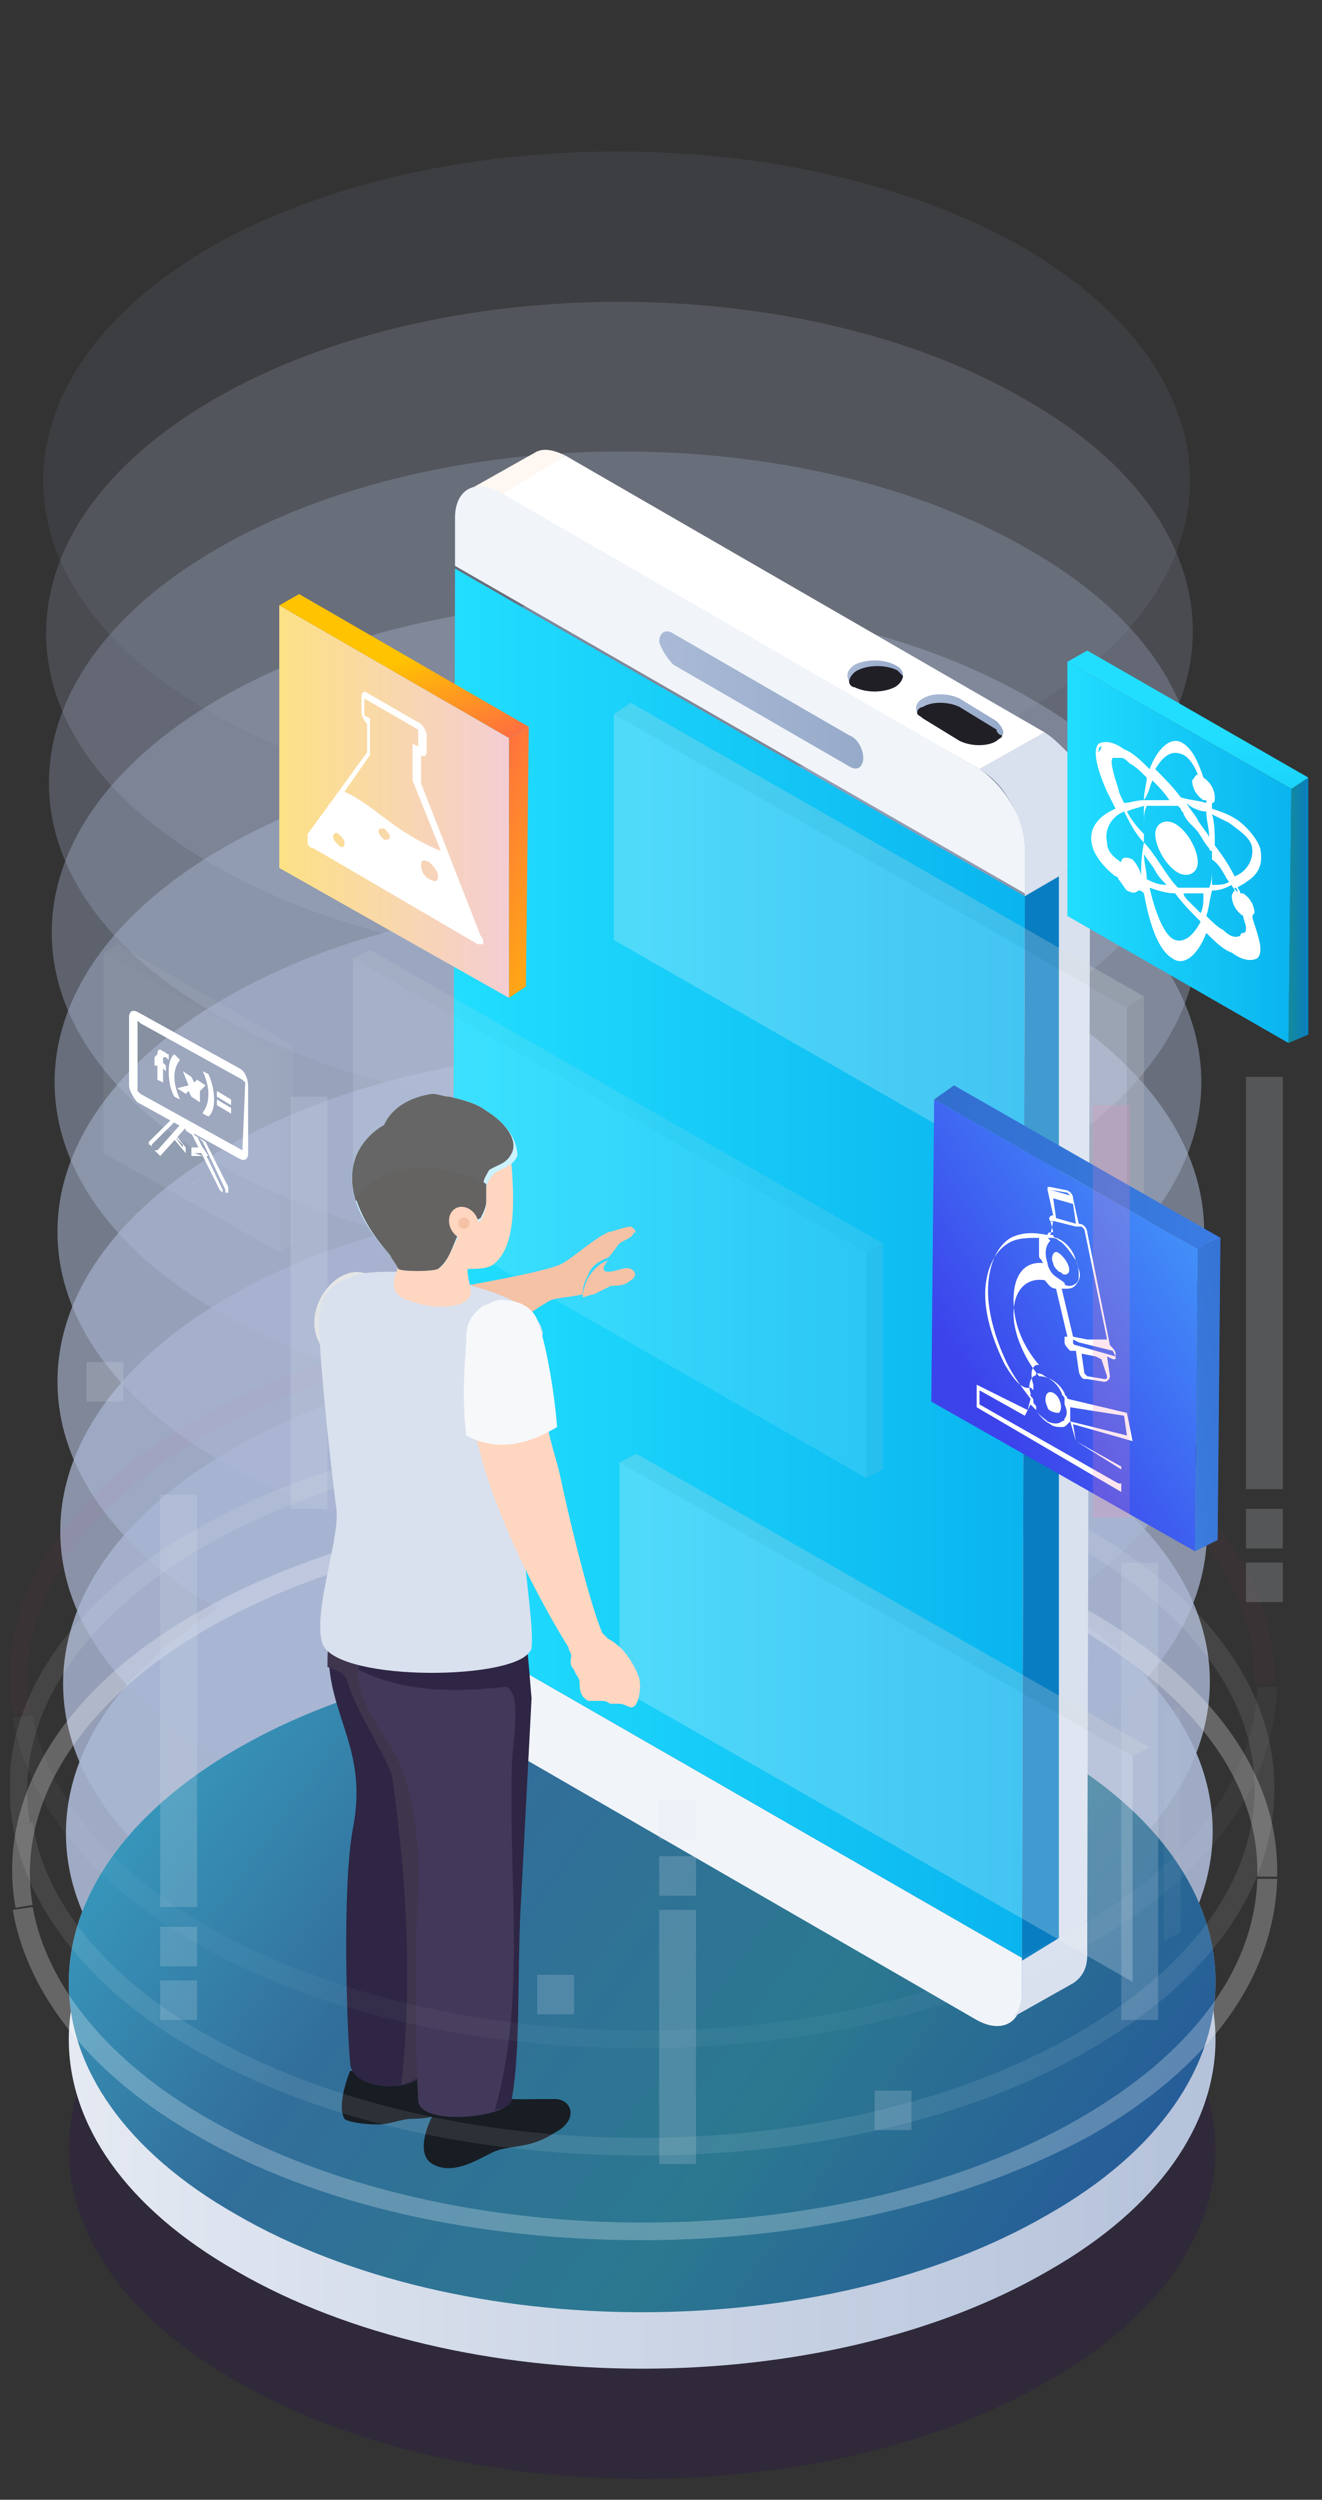<svg width="64" height="121" viewBox="0 0 64 121" fill="none" xmlns="http://www.w3.org/2000/svg">
<rect x="0" y="0" width="64" height="121" fill="#333333" stroke="none"/>
<g clip-path="url(#clip0)">
<g opacity="0.8">
<path opacity="0.091" d="M49.478 11.945C38.636 5.795 21.069 5.795 10.227 11.945C-0.616 18.232 -0.616 28.346 10.227 34.496C21.069 40.783 38.636 40.783 49.478 34.496C60.32 28.346 60.32 18.232 49.478 11.945Z" fill="#C7D7FB"/>
<path opacity="0.182" d="M49.615 19.325C38.773 13.038 21.206 13.038 10.364 19.325C-0.478 25.612 -0.478 35.726 10.364 41.877C21.206 48.163 38.773 48.163 49.615 41.877C60.457 35.59 60.457 25.476 49.615 19.325Z" fill="#C7D7FB"/>
<path opacity="0.273" d="M49.752 26.569C38.91 20.282 21.343 20.282 10.501 26.569C-0.341 32.856 -0.341 42.97 10.501 49.12C21.343 55.407 38.91 55.407 49.752 49.12C60.595 42.833 60.595 32.719 49.752 26.569Z" fill="#C7D7FB"/>
<path opacity="0.364" d="M49.89 33.813C39.047 27.526 21.48 27.526 10.638 33.813C-0.204 40.1 -0.204 50.214 10.638 56.364C21.48 62.651 39.047 62.651 49.89 56.364C60.732 50.214 60.732 39.963 49.89 33.813Z" fill="#C7D7FB"/>
<path opacity="0.455" d="M50.027 41.056C39.185 34.769 21.618 34.769 10.775 41.056C-0.067 47.343 -0.067 57.457 10.775 63.608C21.618 69.895 39.185 69.895 50.027 63.608C60.869 57.457 60.869 47.343 50.027 41.056Z" fill="#C7D7FB"/>
<path opacity="0.545" d="M50.164 48.3C39.322 42.013 21.755 42.013 10.913 48.3C0.071 54.587 0.071 64.701 10.913 70.852C21.755 77.138 39.322 77.138 50.164 70.852C61.006 64.701 61.006 54.587 50.164 48.3Z" fill="#C7D7FB"/>
<path opacity="0.636" d="M50.164 55.544C39.322 49.257 21.755 49.257 10.913 55.544C0.071 61.831 0.071 71.945 10.913 78.095C21.755 84.382 39.322 84.382 50.164 78.095C61.144 71.945 61.144 61.831 50.164 55.544Z" fill="#C7D7FB"/>
<path opacity="0.727" d="M50.301 62.788C39.459 56.501 21.892 56.501 11.05 62.788C0.208 69.075 0.208 79.189 11.05 85.339C21.892 91.626 39.459 91.626 50.301 85.339C61.144 79.189 61.144 69.075 50.301 62.788Z" fill="#C7D7FB"/>
<path opacity="0.818" d="M50.439 70.168C39.596 63.881 22.029 63.881 11.187 70.168C0.345 76.455 0.345 86.569 11.187 92.719C22.029 99.006 39.596 99.006 50.439 92.719C61.281 86.432 61.281 76.319 50.439 70.168Z" fill="#C7D7FB"/>
<path opacity="0.909" d="M50.576 77.412C39.734 71.125 22.167 71.125 11.325 77.412C0.482 83.699 0.482 93.813 11.325 99.963C22.167 106.25 39.734 106.25 50.576 99.963C61.418 93.676 61.418 83.562 50.576 77.412Z" fill="#C7D7FB"/>
<path opacity="0.8" d="M50.713 84.656C39.871 78.369 22.304 78.369 11.462 84.656C0.62 90.943 0.62 101.056 11.462 107.207C22.304 113.494 39.871 113.494 50.713 107.207C61.555 101.056 61.555 90.806 50.713 84.656Z" fill="#C7D7FB"/>
</g>
<g opacity="0.19">
<path opacity="0.19" d="M0.62 83.016C-0.341 77.685 2.953 72.355 9.54 68.665C21.48 61.831 40.694 61.831 52.635 68.665C58.536 72.082 61.83 76.592 61.693 81.512H60.732C60.869 77.002 57.712 72.765 52.086 69.485C40.42 62.788 21.618 62.788 9.952 69.485C3.776 73.038 0.62 77.959 1.443 82.879L0.62 83.016Z" fill="#F9408F"/>
</g>
<g opacity="0.5">
<path opacity="0.5" d="M0.753 92.344C-0.208 87.013 3.086 81.683 9.674 77.993C21.614 71.159 40.828 71.159 52.768 77.993C58.669 81.41 61.963 85.92 61.826 90.84H60.865C61.002 86.33 57.846 82.093 52.219 78.813C40.553 72.116 21.751 72.116 10.085 78.813C3.909 82.366 0.753 87.287 1.576 92.207L0.753 92.344Z" fill="white"/>
</g>
<g opacity="0.3">
<path opacity="0.3" d="M0.62 88.346C-0.341 83.015 2.953 77.685 9.54 73.995C21.48 67.161 40.694 67.161 52.635 73.995C58.536 77.412 61.83 81.922 61.693 86.842H60.732C60.869 82.332 57.712 78.095 52.086 74.815C40.42 68.118 21.618 68.118 9.952 74.815C3.776 78.368 0.62 83.289 1.443 88.209L0.62 88.346Z" fill="white"/>
</g>
<path opacity="0.2" d="M50.713 92.719C39.871 86.432 22.304 86.432 11.462 92.719C0.62 99.006 0.62 109.12 11.462 115.271C22.304 121.558 39.871 121.558 50.713 115.271C61.555 109.12 61.555 99.006 50.713 92.719Z" fill="#1F0159"/>
<path d="M50.713 87.389C39.871 81.102 22.304 81.102 11.462 87.389C0.62 93.676 0.62 103.79 11.462 109.94C22.304 116.227 39.871 116.227 50.713 109.94C61.555 103.79 61.555 93.676 50.713 87.389Z" fill="url(#paint0_linear)"/>
<path d="M50.713 84.656C39.871 78.369 22.304 78.369 11.462 84.656C0.62 90.943 0.62 101.056 11.462 107.207C22.304 113.494 39.871 113.494 50.713 107.207C61.555 101.056 61.555 90.806 50.713 84.656Z" fill="url(#paint1_linear)"/>
<path d="M25.872 21.922L22.716 23.699C23.127 23.425 23.676 23.562 24.225 23.835L27.382 22.059C26.833 21.785 26.284 21.649 25.872 21.922Z" fill="#FFF7F2"/>
<path d="M24.225 23.972L27.382 22.195C27.107 22.059 26.97 21.922 26.696 21.922L23.539 23.699C23.814 23.699 24.088 23.836 24.225 23.972Z" fill="#FFF7F2"/>
<path d="M23.539 23.699L26.696 21.922C26.421 21.922 26.147 21.922 25.872 22.059L22.716 23.836C22.99 23.699 23.265 23.562 23.539 23.699Z" fill="#FFF7F2"/>
<path d="M22.716 23.699L25.872 21.922L22.716 23.699C22.716 23.836 22.716 23.699 22.716 23.699Z" fill="#FFF7F2"/>
<path d="M47.419 37.23L50.576 35.453L27.382 22.059L24.225 23.972L47.419 37.23Z" fill="white"/>
<path d="M49.615 41.056L52.772 39.28C52.772 37.913 51.811 36.273 50.576 35.453L47.419 37.23C48.654 37.913 49.615 39.69 49.615 41.056Z" fill="url(#paint2_linear)"/>
<path d="M50.576 35.453C50.988 35.726 51.262 36 51.674 36.41C51.948 36.82 52.223 37.23 52.36 37.64C52.635 38.186 52.772 38.733 52.772 39.28L49.615 41.056C49.615 40.51 49.478 39.963 49.203 39.416C49.066 39.006 48.792 38.596 48.517 38.186C48.243 37.776 47.831 37.503 47.419 37.23L50.576 35.453Z" fill="#D9E1EE"/>
<path d="M21.892 80.692C21.892 82.059 22.853 83.699 24.088 84.382L47.282 97.776C48.517 98.46 49.478 97.913 49.478 96.546V94.769L21.892 78.915V80.692Z" fill="#F1F5FA"/>
<path d="M22.029 27.526L21.892 78.915L49.478 94.769L49.615 43.38L22.029 27.526Z" fill="url(#paint3_linear)"/>
<path d="M49.615 41.056C49.615 39.69 48.654 38.05 47.419 37.23L24.225 23.835C22.99 23.152 22.029 23.699 22.029 25.066V27.389L49.615 43.243V41.056Z" fill="#F1F5FA"/>
<path d="M43.714 32.719C43.714 32.856 43.577 33.129 43.302 33.266C42.753 33.539 41.93 33.539 41.381 33.266C41.243 33.266 41.106 33.129 41.106 32.993C40.969 32.719 40.969 32.446 41.381 32.173C41.93 31.899 42.753 31.899 43.302 32.173C43.577 32.309 43.714 32.446 43.714 32.719Z" fill="url(#paint4_linear)"/>
<path d="M43.714 32.719C43.714 32.856 43.577 33.129 43.302 33.266C42.753 33.539 41.93 33.539 41.381 33.266C41.243 33.266 41.106 33.129 41.106 32.993C41.106 32.856 41.243 32.583 41.518 32.446C42.067 32.173 42.89 32.173 43.439 32.446C43.577 32.583 43.577 32.583 43.714 32.719Z" fill="#211F26"/>
<path d="M48.517 35.59C48.517 35.726 48.38 35.726 48.243 35.863C47.831 36.136 47.008 36.136 46.459 35.863L44.675 34.77C44.537 34.633 44.4 34.633 44.4 34.496C44.263 34.223 44.4 33.95 44.675 33.813C45.086 33.539 45.91 33.539 46.459 33.813L48.243 34.906C48.517 35.179 48.654 35.453 48.517 35.59Z" fill="url(#paint5_linear)"/>
<path d="M48.517 35.59C48.517 35.726 48.38 35.726 48.243 35.863C47.831 36.136 47.008 36.136 46.459 35.863L44.674 34.77C44.537 34.633 44.4 34.633 44.4 34.496C44.4 34.359 44.537 34.223 44.674 34.223C45.086 33.95 45.91 33.95 46.459 34.223L48.243 35.316C48.243 35.453 48.38 35.59 48.517 35.59Z" fill="#211F26"/>
<path d="M32.597 32.173L41.106 37.093C41.518 37.366 41.792 37.093 41.792 36.683C41.792 36.273 41.518 35.726 41.106 35.59L32.597 30.669C32.185 30.396 31.911 30.669 31.911 31.079C32.048 31.489 32.323 31.899 32.597 32.173Z" fill="url(#paint6_linear)"/>
<path d="M49.478 96.409C49.478 97.093 49.203 97.64 48.792 97.776L51.948 95.999C52.36 95.726 52.635 95.316 52.635 94.633V92.993L49.478 94.769V96.409Z" fill="#D9E1EE"/>
<path d="M52.772 39.143L49.615 41.056V43.38L52.772 41.467V39.143Z" fill="#D9E1EE"/>
<path d="M49.615 43.38L49.478 94.906L52.635 92.993L52.772 41.467L49.615 43.38Z" fill="#D9E1EE"/>
<path d="M51.262 42.423L49.615 43.38L49.478 94.906L51.262 93.813V42.423Z" fill="url(#paint7_linear)"/>
<path d="M24.637 35.726L25.598 35.179L25.46 47.754L24.637 48.3V35.726Z" fill="url(#paint8_linear)"/>
<path d="M13.52 29.302L14.481 28.756L25.598 35.179L24.637 35.726L13.52 29.302Z" fill="url(#paint9_linear)"/>
<path d="M24.637 35.726V48.3L13.52 42.013V29.302L24.637 35.726Z" fill="url(#paint10_linear)"/>
<path d="M23.265 45.293L20.383 37.913V36.546C20.52 36.683 20.657 36.546 20.657 36.41V35.59C20.657 35.453 20.52 35.179 20.383 35.043L17.775 33.539C17.638 33.403 17.5 33.539 17.5 33.676V34.496C17.5 34.633 17.638 34.906 17.775 35.043V36.41L14.893 40.373C14.893 40.51 14.893 40.647 14.893 40.783C14.893 40.92 15.03 41.056 15.167 41.056L23.127 45.703C23.265 45.703 23.402 45.703 23.402 45.703C23.402 45.567 23.402 45.43 23.265 45.293ZM18.324 40.236C18.324 40.1 18.461 40.1 18.598 40.1C18.736 40.236 18.873 40.373 18.873 40.51C18.873 40.647 18.736 40.647 18.598 40.647C18.461 40.51 18.324 40.373 18.324 40.236ZM20.383 41.877C20.383 41.603 20.52 41.603 20.794 41.74C20.931 41.877 21.206 42.15 21.206 42.423C21.206 42.697 21.069 42.697 20.794 42.56C20.52 42.423 20.383 42.15 20.383 41.877ZM16.402 40.92C16.265 40.783 16.128 40.647 16.128 40.51C16.128 40.373 16.265 40.236 16.402 40.373C16.54 40.51 16.677 40.647 16.677 40.783C16.677 41.056 16.54 41.056 16.402 40.92ZM21.343 41.193C19.01 40.236 18.187 39.006 16.677 38.323L17.912 36.546V34.906V34.77L17.638 34.633V33.813L20.245 35.316V36.136L19.971 35.999V36.136V37.776L22.99 45.293L21.343 41.193Z" fill="white"/>
<g opacity="0.5">
<path opacity="0.5" d="M54.556 48.779L55.38 48.232V59.303L54.556 59.713V48.779Z" fill="#C2C3C3"/>
<path opacity="0.5" d="M29.715 34.565L30.538 34.018L55.379 48.232L54.556 48.779L29.715 34.565Z" fill="#D9DADA"/>
<path opacity="0.5" d="M54.556 48.779V59.713L29.715 45.498V34.565L54.556 48.779Z" fill="#F1F5FA"/>
</g>
<g opacity="0.5">
<g opacity="0.5">
<path opacity="0.5" d="M41.93 60.601L42.753 60.191V71.125L41.93 71.535V60.601Z" fill="#C2C3C3"/>
<path opacity="0.5" d="M17.089 46.387L17.912 45.977L42.753 60.191L41.93 60.601L17.089 46.387Z" fill="#D9DADA"/>
<path opacity="0.5" d="M41.93 60.601V71.535L17.089 57.321V46.387L41.93 60.601Z" fill="#F1F5FA"/>
</g>
</g>
<g opacity="0.5">
<g opacity="0.5">
<g opacity="0.5">
<path opacity="0.5" d="M56.34 83.016L57.163 82.606V93.539L56.34 93.949V83.016Z" fill="#C2C3C3"/>
</g>
</g>
</g>
<g opacity="0.5">
<path opacity="0.5" d="M29.989 70.783L30.813 70.373L55.654 84.587L54.83 84.997L29.989 70.783Z" fill="#D9DADA"/>
<path opacity="0.5" d="M54.83 84.997V95.931L29.989 81.717V70.783L54.83 84.997Z" fill="#F1F5FA"/>
</g>
<g opacity="0.5">
<g opacity="0.5">
<g opacity="0.5">
<path opacity="0.5" d="M13.52 51.034L14.207 50.624V60.191L13.52 60.601V51.034Z" fill="#C2C3C3"/>
</g>
<g opacity="0.5">
<path opacity="0.5" d="M5.011 46.113L5.698 45.703L14.207 50.624L13.52 51.034L5.011 46.113Z" fill="#D9DADA"/>
</g>
<g opacity="0.5">
<path opacity="0.5" d="M13.52 51.034V60.601L5.011 55.817V46.113L13.52 51.034Z" fill="#F1F5FA"/>
</g>
</g>
</g>
<path d="M8.991 55.817L8.305 54.997L8.442 54.861L8.991 55.544V55.817ZM8.442 54.997L8.854 55.544V55.407L8.442 54.997Z" fill="white"/>
<path d="M9.266 55.954V55.544H9.815L10.089 55.954H9.266ZM9.403 55.817L9.815 55.954V55.817H9.403Z" fill="white"/>
<path d="M7.619 55.817C7.482 55.817 7.482 55.817 7.619 55.817L7.344 55.544C7.344 55.544 7.344 55.407 7.207 55.407V55.27L8.305 54.177L8.991 54.587L7.756 55.954C7.619 55.817 7.619 55.817 7.619 55.817ZM8.442 54.314L7.344 55.407C7.344 55.407 7.344 55.407 7.344 55.544L7.482 55.681H7.619L8.717 54.45L8.442 54.314Z" fill="white"/>
<path d="M10.776 57.731L10.638 57.594L9.266 54.861L9.952 55.271L11.05 57.457C11.05 57.594 11.05 57.731 11.05 57.731H10.776C10.913 57.731 10.913 57.731 10.776 57.731ZM9.54 54.997L10.776 57.594C10.776 57.594 10.776 57.594 10.776 57.731H10.913C10.913 57.731 10.913 57.731 10.913 57.594L9.815 55.271L9.54 54.997Z" fill="white"/>
<path d="M9.266 57.321L9.129 57.184C8.991 57.184 8.991 57.047 8.991 56.911V54.45L9.403 54.724V57.184C9.403 57.321 9.403 57.321 9.266 57.321ZM8.991 54.724V57.047C8.991 57.047 8.991 57.184 9.129 57.184L9.266 57.321H9.403V54.997L8.991 54.724Z" fill="white"/>
<path d="M11.599 51.717L6.658 48.983C6.384 48.847 6.247 48.984 6.247 49.257V52.537C6.247 52.81 6.521 53.221 6.658 53.357L11.599 56.091C11.873 56.227 12.011 56.091 12.011 55.817V52.537C12.011 52.264 11.873 51.854 11.599 51.717ZM11.736 55.681C11.736 55.817 11.736 55.817 11.736 55.681L6.796 52.947L6.658 52.81V49.53C6.658 49.394 6.658 49.394 6.796 49.53L11.736 52.264L11.873 52.4L11.736 55.681Z" fill="white"/>
<path d="M7.482 51.17L7.619 51.034C7.619 50.76 7.756 50.76 7.893 50.897C8.031 50.897 8.031 51.034 8.168 51.034V51.307L8.031 51.17C7.893 51.17 7.893 51.17 7.893 51.307V51.444L8.031 51.58V51.854L7.893 51.717V52.4L7.619 52.264V51.58H7.482V51.17Z" fill="white"/>
<path d="M8.442 51.034L8.717 51.307C8.717 51.307 8.442 51.58 8.442 52.127C8.442 52.674 8.717 53.221 8.717 53.221L8.442 53.084C8.442 53.084 8.168 52.674 8.168 51.854C8.168 51.17 8.442 51.034 8.442 51.034Z" fill="white"/>
<path d="M9.129 52.537L8.854 51.854L9.266 52.127L9.403 52.401L9.54 52.264L9.952 52.537L9.678 52.81V53.357L9.266 53.084L9.129 52.81L8.991 52.947L8.58 52.674L9.129 52.537Z" fill="white"/>
<path d="M10.089 52.947C10.089 52.401 9.815 51.854 9.815 51.854L10.089 51.99C10.089 51.99 10.364 52.537 10.364 53.221C10.364 53.904 10.089 54.041 10.089 54.041L9.815 53.904C9.815 53.767 10.089 53.63 10.089 52.947Z" fill="white"/>
<path d="M10.501 52.81L11.187 53.221V53.494L10.501 53.084V52.81ZM10.501 53.221L11.187 53.63V53.904L10.501 53.494V53.221Z" fill="white"/>
<path d="M57.987 60.464L59.085 59.917L58.948 74.542L57.85 75.088L57.987 60.464Z" fill="url(#paint11_linear)"/>
<path d="M45.223 53.221L46.184 52.537L59.085 59.917L57.987 60.464L45.223 53.221Z" fill="url(#paint12_linear)"/>
<path d="M57.987 60.464L57.85 75.088L45.086 67.845L45.224 53.221L57.987 60.464Z" fill="url(#paint13_linear)"/>
<path d="M51.262 68.391C51.399 68.255 51.399 67.981 51.262 67.708C51.125 67.435 50.85 67.298 50.713 67.435C50.576 67.571 50.576 67.845 50.713 68.118C50.713 68.255 50.988 68.391 51.262 68.391Z" fill="white"/>
<path d="M51.948 68.938L54.83 69.758L54.556 68.391L51.674 67.708C51.674 67.571 51.537 67.571 51.537 67.435C51.262 66.888 50.713 66.615 50.301 66.615C49.615 65.794 49.066 64.564 49.066 63.608C49.066 62.378 49.752 61.831 50.576 61.968C50.713 62.104 50.85 62.378 51.125 62.378L51.674 64.701H51.537V64.838V64.975C51.537 65.111 51.674 65.248 51.811 65.385H52.086L52.223 66.341C52.223 66.478 52.36 66.751 52.497 66.751C52.497 66.751 52.497 66.751 52.635 66.751L53.458 66.888C53.595 66.888 53.733 66.751 53.733 66.615L53.595 65.658L53.87 65.794H54.007V65.658V65.521C54.007 65.385 53.87 65.248 53.733 65.111L52.635 59.644C52.635 59.508 52.497 59.234 52.223 59.234L51.948 58.004C51.948 57.731 51.674 57.594 51.537 57.594L50.85 57.457C50.713 57.457 50.713 57.457 50.713 57.457V57.594L50.988 58.824C50.85 58.824 50.713 58.961 50.85 59.097L50.988 59.644C50.85 59.644 50.713 59.644 50.713 59.781C50.027 59.644 49.478 59.644 48.929 59.917C48.243 60.328 47.831 61.284 47.831 62.514C47.831 63.608 48.243 64.975 48.792 66.068C49.066 66.615 49.478 67.161 49.89 67.708L49.752 68.255L47.282 67.025V68.118L54.282 72.218V71.125L52.086 69.758L51.948 68.938ZM54.419 68.528L54.556 69.485L51.811 68.801V68.665C51.811 68.665 51.811 68.665 51.811 68.528V68.391V68.255V68.118L54.419 68.528ZM51.399 67.435C51.399 67.571 51.537 67.571 51.537 67.708V67.845V67.981C51.674 68.255 51.674 68.528 51.537 68.665C51.537 68.801 51.399 68.801 51.399 68.801C51.262 68.938 50.988 68.938 50.713 68.801C50.576 68.665 50.301 68.528 50.164 68.255V68.118C50.164 67.981 50.027 67.981 50.027 67.845C50.027 67.708 50.027 67.708 49.89 67.571V67.435C49.752 67.025 49.89 66.751 50.027 66.615C50.027 66.615 50.164 66.615 50.164 66.478C50.301 66.478 50.439 66.478 50.576 66.615C51.125 66.888 51.262 67.161 51.399 67.435ZM53.595 66.615C53.595 66.751 53.595 66.751 53.458 66.751L52.635 66.615L52.497 66.478L52.36 65.521L53.046 65.658L53.321 65.794L53.595 66.615ZM53.87 65.385L54.007 65.658L52.086 65.111C52.086 65.111 51.948 65.111 51.948 64.975V64.838L52.223 64.975L53.87 65.385ZM50.85 57.594L51.674 57.731L51.811 57.867L50.85 57.594C50.85 57.731 50.85 57.731 50.85 57.594ZM51.125 58.961L50.988 58.004L51.948 58.277L52.086 59.234L51.125 58.961ZM50.988 59.097L52.086 59.371H52.36L52.497 59.508L53.595 64.838H52.635L51.948 64.701L51.399 62.378H51.537H51.674C51.948 62.378 52.086 62.241 52.223 61.968C52.36 61.694 52.223 61.421 52.086 61.011C51.948 60.464 51.537 60.054 51.125 59.917C51.125 59.917 50.988 59.917 50.988 59.781H50.85L50.988 59.097C50.85 59.234 50.85 59.097 50.988 59.097ZM50.85 59.917C50.988 59.917 51.125 59.917 51.262 60.054C51.537 60.191 51.811 60.601 52.086 61.011C52.223 61.284 52.223 61.558 52.223 61.831C52.223 62.104 51.948 62.241 51.811 62.241C51.674 62.241 51.537 62.241 51.537 62.104C51.399 61.968 51.125 61.831 50.988 61.694C50.85 61.558 50.713 61.284 50.713 61.148C50.576 60.738 50.576 60.328 50.85 60.054C50.713 59.917 50.713 59.917 50.85 59.917ZM48.654 66.068C48.105 64.975 47.694 63.744 47.694 62.651C47.694 61.558 48.105 60.601 48.792 60.191C49.203 59.917 49.752 59.917 50.301 59.917C50.301 59.917 50.301 59.917 50.301 60.054V60.191V60.328V60.464V60.601V60.738C50.301 60.874 50.301 60.874 50.439 61.011C50.439 61.011 50.439 61.148 50.576 61.148C49.615 61.011 49.066 61.694 49.066 62.924C49.066 64.018 49.478 65.111 50.301 66.068H50.164C49.89 66.205 49.89 66.615 50.027 67.025C50.027 67.025 50.027 67.025 50.027 67.161V67.298C50.027 67.298 50.027 67.298 49.89 67.161C49.478 67.298 49.066 66.751 48.654 66.068ZM54.144 71.808L47.419 67.981V67.298L49.615 68.528L49.89 67.981C50.027 68.118 50.027 68.118 50.164 68.255C50.301 68.528 50.576 68.801 50.85 68.938C50.988 69.075 51.262 69.075 51.399 69.075C51.537 69.075 51.537 69.075 51.674 68.938C51.674 68.938 51.674 68.938 51.811 68.801L52.086 69.758L54.282 70.988V71.808H54.144Z" fill="white"/>
<path d="M51.262 61.558C51.399 61.558 51.399 61.694 51.537 61.694C51.811 61.694 51.811 61.421 51.674 61.148C51.537 60.874 51.262 60.601 51.125 60.601C50.988 60.601 50.85 60.874 50.988 61.148C50.988 61.284 51.125 61.421 51.262 61.558Z" fill="white"/>
<path d="M30.538 59.371C30.264 59.371 29.578 59.644 29.441 59.644C28.617 60.054 27.931 60.738 27.245 61.148C26.558 61.558 22.441 62.241 21.755 62.378C21.755 61.831 22.441 65.794 22.441 65.794C22.441 65.794 26.284 63.061 26.696 62.924C27.107 62.788 27.656 62.788 28.205 62.651C28.205 62.241 28.343 61.968 28.48 61.694C28.617 61.284 29.029 61.011 29.441 60.874C29.715 60.601 29.852 60.328 29.989 60.191C30.127 60.054 30.676 59.917 30.676 59.644C30.813 59.781 30.813 59.508 30.538 59.371Z" fill="#F5C2A6"/>
<path d="M15.442 64.975C31.225 99.143 17.912 67.981 19.285 69.485C21.48 69.348 22.167 67.571 22.304 66.341C21.343 65.111 19.422 63.334 18.187 61.968C16.814 60.601 14.481 63.061 15.442 64.975Z" fill="#E6E6E6"/>
<path d="M23.814 104.2C22.99 104.61 21.892 105.293 20.931 104.747C20.245 104.337 20.52 103.243 20.931 102.423C21.206 101.74 21.618 101.193 22.304 101.056C22.578 100.92 22.99 100.92 23.127 101.056C23.814 101.74 25.323 101.603 26.147 101.603C26.421 101.603 26.696 101.603 26.97 101.603C27.794 101.74 27.931 102.697 26.833 103.243C25.598 104.063 24.637 103.79 23.814 104.2Z" fill="#171D23"/>
<path d="M16.951 100.236C16.951 100.236 16.265 101.876 16.677 102.56C16.814 102.697 17.5 102.833 18.324 102.833C18.873 102.833 19.422 102.56 19.971 102.56C21.48 102.56 22.441 101.876 23.265 101.056C24.774 99.416 22.304 99.69 20.657 100.1C19.01 100.51 16.951 100.236 16.951 100.236Z" fill="#171D23"/>
<path d="M20.52 100.373L22.029 80.692C22.167 79.325 21.48 78.095 20.108 77.959C18.736 77.822 16.265 77.685 15.991 78.915C15.442 82.742 17.912 84.246 17.089 88.482C16.54 91.353 16.814 98.596 16.951 99.826C16.951 101.193 19.971 101.33 20.52 100.373Z" fill="#2E2644"/>
<path d="M20.108 77.959C18.736 77.822 16.265 77.685 15.991 78.915C15.854 79.599 15.854 80.145 15.854 80.692C16.265 80.829 16.677 80.965 16.814 81.375C17.226 82.879 19.01 85.476 19.01 86.159C19.696 91.079 19.971 96.136 19.422 100.92C19.834 100.783 20.245 100.646 20.383 100.373L22.029 80.692C22.167 79.325 21.343 78.095 20.108 77.959Z" fill="#3F354D"/>
<path d="M24.637 101.74C25.049 99.553 24.912 95.999 25.049 92.856C25.186 90.259 25.598 82.332 25.598 82.332C25.598 80.965 25.46 76.455 24.225 76.455C22.99 76.455 17.363 76.455 17.363 79.325C17.363 81.102 16.951 81.649 18.736 84.246C19.971 86.022 20.383 89.302 20.245 91.626C19.971 95.863 20.245 101.74 20.245 101.74C20.52 102.97 24.637 102.423 24.637 101.74Z" fill="#42395A"/>
<path d="M24.225 76.455C22.99 76.455 17.363 76.455 17.363 79.325C17.363 80.009 17.363 80.419 17.363 80.829C19.559 81.922 22.029 81.922 24.5 81.649C24.637 81.649 24.912 82.059 24.912 82.332C25.049 83.425 24.774 84.656 24.774 85.749C24.637 91.216 25.46 96.956 23.951 102.15C24.5 102.013 24.774 101.876 24.774 101.603C25.186 99.416 25.049 95.863 25.186 92.719C25.323 90.123 25.735 82.195 25.735 82.195C25.598 80.965 25.46 76.455 24.225 76.455Z" fill="#2E2644"/>
<path d="M15.579 79.462C15.991 81.375 24.5 81.375 25.598 80.009C25.598 80.009 25.735 79.872 25.735 79.735C25.872 78.232 25.049 74.405 25.323 72.218C25.323 71.945 25.735 67.571 25.872 66.204C26.009 65.248 26.284 64.564 26.284 64.564C26.009 62.788 22.853 62.378 22.167 61.968L19.285 61.558C18.324 61.558 17.5 61.558 16.951 61.831C16.54 61.968 16.265 62.104 15.991 62.378C15.579 62.788 15.442 63.471 15.442 63.881C15.442 65.385 15.854 69.621 16.265 72.902C16.54 74.268 15.167 77.822 15.579 79.462Z" fill="#D9E1EE"/>
<path d="M23.676 59.234C23.676 59.234 23.539 59.234 23.676 59.234C23.402 58.824 22.167 58.824 21.755 58.824C21.069 58.824 20.245 58.824 19.559 58.824L19.422 59.371C19.285 59.781 19.285 60.191 19.285 60.601C19.285 61.011 19.285 61.421 19.147 61.694C19.01 62.104 19.01 62.514 19.422 62.788C20.794 63.471 22.441 63.334 22.716 62.788C22.99 62.378 22.441 61.831 22.716 61.011C22.99 60.328 23.676 59.508 23.676 59.234C23.539 59.234 23.539 59.234 23.676 59.234Z" fill="#FFD6BF"/>
<path d="M24.774 56.501C24.912 58.414 24.912 60.328 23.951 61.148C23.676 61.421 23.127 61.421 22.716 61.421C22.578 61.421 22.578 61.421 22.441 61.421C21.892 61.284 21.48 61.011 21.069 60.874C20.657 60.601 20.108 58.961 19.971 58.277C19.559 56.501 20.931 56.227 22.029 55.407C23.127 54.314 24.637 54.587 24.774 56.501Z" fill="#FFD6BF"/>
<path d="M23.539 53.767C22.99 53.357 22.304 53.221 21.755 53.084C21.48 53.084 21.206 52.947 20.931 52.947C19.01 53.221 18.598 54.451 18.598 54.451C18.598 54.451 14.893 56.364 18.873 60.738C19.01 61.011 19.147 61.148 19.285 61.421C19.422 61.558 20.931 61.558 21.206 61.421C21.48 61.284 21.618 61.011 21.755 60.738C21.892 60.464 22.029 60.191 22.167 59.917C22.304 59.781 22.304 59.644 22.441 59.508C22.716 59.371 22.99 59.234 23.265 59.097C23.402 58.824 23.539 58.551 23.539 58.277C23.539 58.141 23.539 57.867 23.539 57.731C23.539 57.731 23.539 57.731 23.539 57.594C23.539 57.321 23.676 57.047 23.951 56.774C24.363 56.501 24.774 56.501 25.049 55.954C25.049 55.271 24.637 54.451 23.539 53.767Z" fill="#CCF2FE"/>
<path d="M23.539 53.767C22.99 53.357 22.304 53.221 21.755 53.084C21.48 53.084 21.206 52.947 20.931 52.947C19.01 53.221 18.598 54.451 18.598 54.451C18.598 54.451 16.402 55.544 17.226 58.141C18.461 56.364 20.931 56.364 22.853 57.047C22.99 57.047 23.265 57.184 23.402 57.321C23.402 57.047 23.539 56.911 23.676 56.637C24.088 56.364 24.5 56.364 24.774 55.817C25.049 55.271 24.637 54.451 23.539 53.767Z" fill="#666666"/>
<path d="M17.226 58.004C17.5 58.824 17.912 59.644 18.873 60.737C19.01 61.011 19.147 61.148 19.285 61.421C19.422 61.558 20.931 61.558 21.206 61.421C21.755 61.011 21.892 60.328 22.167 59.781C22.304 59.644 22.304 59.508 22.441 59.371C22.716 59.234 22.99 59.097 23.265 58.961C23.402 58.687 23.539 58.414 23.539 58.141C23.539 58.004 23.539 57.731 23.539 57.594C23.539 57.594 23.539 57.594 23.539 57.457V57.321C23.402 57.184 23.265 57.184 22.99 57.047C20.931 56.227 18.461 56.227 17.226 58.004Z" fill="#646362"/>
<path d="M22.852 59.926C23.184 59.746 23.278 59.277 23.06 58.879C22.843 58.482 22.397 58.306 22.064 58.486C21.731 58.666 21.637 59.135 21.855 59.533C22.073 59.931 22.519 60.107 22.852 59.926Z" fill="#FFD6BF"/>
<path d="M22.587 59.443C22.721 59.371 22.77 59.205 22.697 59.072C22.625 58.94 22.458 58.891 22.325 58.963C22.192 59.035 22.143 59.201 22.215 59.334C22.288 59.467 22.454 59.516 22.587 59.443Z" fill="#F5C2A6"/>
<path d="M28.205 62.788C28.343 62.788 28.617 62.651 28.754 62.651C29.029 62.514 29.303 62.378 29.578 62.241C29.852 62.241 30.264 62.241 30.538 61.968C30.813 61.831 30.813 61.558 30.538 61.421C30.264 61.284 29.852 61.558 29.441 61.558C29.029 61.558 29.303 61.148 29.441 61.011C29.029 61.148 28.754 61.421 28.48 61.831C28.343 62.104 28.205 62.514 28.205 62.788Z" fill="#F5C2A6"/>
<path d="M30.95 81.239C30.813 80.829 30.401 80.009 29.852 79.599C29.715 79.462 29.441 79.325 29.441 79.325C29.441 79.325 29.303 79.189 29.166 79.052C28.617 77.822 27.656 73.995 27.107 71.398C26.97 70.715 26.558 69.621 26.421 68.528C25.049 69.348 24.363 69.211 22.853 68.528C23.676 73.722 27.519 79.735 27.519 79.735C27.519 79.872 27.656 80.009 27.656 80.145C27.656 80.282 27.519 80.555 27.794 80.829C27.931 81.239 28.068 81.102 28.068 81.649C28.068 81.922 28.205 82.195 28.48 82.332C28.617 82.332 29.029 82.332 29.166 82.332C29.441 82.332 29.441 82.469 29.578 82.469C29.715 82.469 29.852 82.469 29.989 82.469C30.264 82.469 30.538 82.742 30.676 82.605C30.813 82.605 31.087 81.922 30.95 81.239Z" fill="#FFD6BF"/>
<path d="M26.97 69.075C26.833 67.298 26.421 64.975 26.009 63.881C25.598 62.924 24.5 62.924 24.225 62.924C23.951 62.924 23.539 63.198 23.402 63.198C22.853 63.608 22.578 64.018 22.578 64.701C22.578 65.248 22.304 67.435 22.578 69.485C24.088 70.305 25.598 69.895 26.97 69.075Z" fill="#F7F8FA"/>
<g opacity="0.5">
<path opacity="0.5" d="M31.087 108.437C23.265 108.437 15.442 106.797 9.54 103.38C4.462 100.51 1.306 96.546 0.62 92.446L1.58 92.309C2.266 96.136 5.286 99.826 10.089 102.56C21.755 109.257 40.557 109.257 52.223 102.56C57.712 99.416 60.732 95.316 60.869 90.943H61.83C61.693 95.726 58.536 100.1 52.772 103.38C46.733 106.66 38.91 108.437 31.087 108.437Z" fill="white"/>
</g>
<g opacity="0.19">
<path opacity="0.19" d="M31.087 99.143C23.265 99.143 15.442 97.503 9.54 94.086C4.462 91.216 1.306 87.252 0.62 83.152L1.58 83.016C2.266 86.842 5.286 90.533 10.089 93.266C21.755 99.963 40.557 99.963 52.223 93.266C57.712 90.123 60.732 86.022 60.869 81.649H61.83C61.693 86.432 58.536 90.806 52.772 94.086C46.733 97.366 38.91 99.143 31.087 99.143Z" fill="white"/>
</g>
<g opacity="0.3">
<path opacity="0.3" d="M31.087 104.337C23.265 104.337 15.442 102.697 9.54 99.28C4.462 96.41 1.306 92.446 0.62 88.346L1.58 88.209C2.129 92.036 5.149 95.726 9.952 98.46C21.618 105.157 40.42 105.157 52.086 98.46C57.575 95.316 60.595 91.216 60.732 86.842H61.693C61.555 91.626 58.399 96 52.635 99.28C46.733 102.697 38.91 104.337 31.087 104.337Z" fill="white"/>
</g>
<path opacity="0.2" d="M54.693 53.494H52.909V73.448H54.693V53.494Z" fill="#FB82B5"/>
<path opacity="0.2" d="M9.54 72.355H7.756V92.309H9.54V72.355Z" fill="#D9E1EE"/>
<path opacity="0.2" d="M15.854 53.084H14.069V73.038H15.854V53.084Z" fill="#D9E1EE"/>
<path opacity="0.2" d="M33.695 92.446H31.911V104.747H33.695V92.446Z" fill="#D9E1EE"/>
<path opacity="0.2" d="M33.695 89.849H31.911V91.763H33.695V89.849Z" fill="#D9E1EE"/>
<path opacity="0.2" d="M44.126 101.193H42.341V103.107H44.126V101.193Z" fill="#D9E1EE"/>
<path opacity="0.2" d="M5.972 65.931H4.188V67.845H5.972V65.931Z" fill="#D9E1EE"/>
<path opacity="0.2" d="M27.794 95.59H26.009V97.503H27.794V95.59Z" fill="#D9E1EE"/>
<path opacity="0.2" d="M56.066 75.635H54.282V97.776H56.066V75.635Z" fill="#D9E1EE"/>
<path opacity="0.2" d="M33.695 87.116H31.911V89.029H33.695V87.116Z" fill="#D9E1EE"/>
<path opacity="0.2" d="M9.54 93.266H7.756V95.179H9.54V93.266Z" fill="#D9E1EE"/>
<path opacity="0.2" d="M9.54 95.863H7.756V97.776H9.54V95.863Z" fill="#D9E1EE"/>
<path opacity="0.2" d="M62.104 52.127H60.32V72.082H62.104V52.127Z" fill="#D9E1EE"/>
<path opacity="0.2" d="M62.104 73.038H60.32V74.952H62.104V73.038Z" fill="#D9E1EE"/>
<path opacity="0.2" d="M62.104 75.635H60.32V77.548H62.104V75.635Z" fill="#D9E1EE"/>
<path d="M62.516 38.186L63.34 37.64V50.077L62.379 50.487L62.516 38.186Z" fill="url(#paint14_linear)"/>
<path d="M51.674 32.036L52.635 31.489L63.34 37.64L62.516 38.186L51.674 32.036Z" fill="url(#paint15_linear)"/>
<path d="M62.516 38.186L62.379 50.487L51.674 44.337V32.036L62.516 38.186Z" fill="url(#paint16_linear)"/>
<path d="M56.889 42.15C57.438 42.56 57.987 42.286 57.987 41.74C57.987 41.193 57.575 40.373 57.026 39.963C56.477 39.553 55.928 39.826 55.928 40.373C55.928 40.92 56.34 41.74 56.889 42.15Z" fill="white"/>
<path d="M60.732 44.2C60.732 43.927 60.595 43.517 60.183 43.243H60.046C60.046 43.107 59.908 42.97 59.908 42.97C60.046 42.833 60.183 42.833 60.32 42.697C61.006 42.287 61.144 41.74 61.006 41.056C60.869 40.647 60.457 40.1 59.908 39.69C59.497 39.416 59.085 39.28 58.673 39.143C58.673 39.006 58.673 39.006 58.673 38.87C58.81 38.87 58.81 38.733 58.81 38.596C58.81 38.323 58.673 37.913 58.261 37.64C57.987 36.82 57.712 36.273 57.301 35.999C56.752 35.59 56.066 36.136 55.654 37.23C55.242 36.82 54.83 36.41 54.419 36.273C53.87 35.863 53.458 35.863 53.184 35.999C52.909 36.273 53.046 37.093 53.595 38.323C53.733 38.596 53.87 38.87 54.007 39.143C53.046 39.553 52.635 40.236 52.909 41.056C53.046 41.467 53.458 42.013 54.007 42.423C54.007 42.423 54.144 42.423 54.144 42.56C54.282 42.697 54.419 42.97 54.556 43.107C54.83 43.243 54.968 43.243 55.105 43.107C55.242 43.107 55.242 43.107 55.379 43.243C55.654 44.747 56.066 45.977 56.752 46.387C57.301 46.797 57.987 46.25 58.399 45.157C58.81 45.567 59.222 45.977 59.634 46.113C60.183 46.523 60.595 46.523 60.869 46.387C61.144 46.113 61.006 45.567 60.732 44.747C60.595 44.337 60.595 44.337 60.732 44.2ZM59.908 43.243C59.908 43.107 59.771 43.107 59.771 42.97C59.908 42.97 59.908 43.107 59.908 43.243ZM59.497 39.826C60.046 40.236 60.457 40.51 60.595 40.92C60.732 41.467 60.457 42.15 59.771 42.423C59.497 41.877 59.222 41.467 58.81 40.92C58.81 40.373 58.81 39.826 58.673 39.416C58.948 39.553 59.222 39.69 59.497 39.826ZM59.497 42.697C59.222 42.833 59.085 42.833 58.673 42.833C58.673 42.56 58.673 42.287 58.673 42.15C58.673 42.013 58.673 41.74 58.673 41.603C59.085 41.877 59.222 42.287 59.497 42.697ZM58.399 39.28C58.399 39.69 58.536 40.1 58.536 40.51C58.399 40.236 58.124 39.963 57.987 39.69C57.85 39.416 57.575 39.143 57.438 38.87C57.712 39.143 58.124 39.28 58.399 39.28ZM58.536 40.783C58.399 40.51 58.124 40.236 57.85 39.826C58.124 40.236 58.261 40.51 58.536 40.783ZM57.301 36.546C57.575 36.683 57.85 37.093 57.987 37.503C57.85 37.503 57.85 37.64 57.712 37.776C57.712 38.05 57.85 38.46 58.261 38.733H58.399V38.87C57.987 38.733 57.575 38.733 57.164 38.596C56.752 38.05 56.34 37.64 55.928 37.23C56.34 36.546 56.752 36.273 57.301 36.546ZM55.791 37.776C56.066 38.05 56.34 38.323 56.615 38.733C56.477 38.733 56.34 38.733 56.066 38.733C55.791 38.733 55.654 38.733 55.379 38.733C55.654 38.323 55.654 38.05 55.791 37.776ZM53.184 36.41C53.184 36.273 53.184 36.136 53.321 36.136L53.458 35.999C53.321 35.999 53.321 35.999 53.321 36.136C53.321 36.136 53.321 36.273 53.184 36.41ZM55.242 42.423C55.242 42.15 54.968 41.74 54.83 41.603C54.556 41.467 54.282 41.467 54.282 41.74C53.87 41.467 53.595 41.193 53.595 40.783C53.458 40.236 53.733 39.553 54.419 39.28C54.693 39.826 54.968 40.373 55.379 40.783C55.242 41.467 55.242 42.013 55.242 42.423C55.242 42.56 55.242 42.423 55.242 42.423ZM54.83 40.236C54.693 39.963 54.419 39.69 54.282 39.416C54.419 39.69 54.693 39.963 54.83 40.236ZM54.556 39.28C54.83 39.143 54.968 39.143 55.379 39.006C55.379 39.28 55.379 39.553 55.379 39.826C55.379 39.963 55.379 40.236 55.379 40.373C54.968 39.963 54.693 39.553 54.556 39.28ZM55.379 38.733C54.968 38.733 54.693 38.87 54.419 38.87C54.282 38.596 54.144 38.323 54.144 38.186C53.87 37.366 53.733 36.82 53.87 36.683C54.007 36.683 54.144 36.683 54.282 36.683C54.419 36.683 54.556 36.82 54.693 36.956C54.968 37.093 55.242 37.366 55.517 37.64C55.517 37.913 55.379 38.323 55.379 38.733ZM55.379 39.963C55.379 39.553 55.379 39.28 55.517 39.006C55.791 39.006 56.066 39.006 56.34 39.006C56.615 39.006 56.752 39.006 57.026 39.006L57.164 39.143C57.164 39.28 57.301 39.28 57.301 39.416C57.438 39.69 57.575 39.826 57.85 40.1C58.124 40.373 58.261 40.783 58.536 41.056C58.536 41.056 58.536 41.193 58.673 41.193C58.673 41.467 58.673 41.74 58.673 42.013C58.673 42.287 58.673 42.697 58.536 42.97C58.261 42.97 57.987 42.97 57.712 42.97C57.438 42.97 57.301 42.97 57.026 42.97C56.752 42.697 56.477 42.287 56.203 41.877C55.928 41.467 55.654 41.056 55.379 40.783C55.379 40.51 55.379 40.236 55.379 39.963ZM55.379 41.33C55.517 41.603 55.791 41.877 55.928 42.15C56.066 42.423 56.34 42.697 56.477 42.833C56.066 42.833 55.791 42.697 55.517 42.56C55.517 42.15 55.379 41.74 55.379 41.33ZM56.752 45.43C56.34 45.157 55.928 44.2 55.654 42.97C56.066 43.107 56.477 43.243 56.889 43.243C57.301 43.79 57.712 44.2 58.124 44.61C57.712 45.43 57.164 45.703 56.752 45.43ZM58.124 44.2C57.987 44.063 57.712 43.79 57.575 43.653C57.438 43.517 57.301 43.38 57.301 43.243C57.438 43.243 57.575 43.243 57.712 43.243C57.987 43.243 58.124 43.243 58.261 43.243C58.261 43.653 58.261 43.927 58.124 44.2ZM59.222 45.02C58.948 44.883 58.673 44.61 58.399 44.337C58.536 43.927 58.536 43.653 58.673 43.107C59.085 43.107 59.359 42.97 59.634 42.833C59.634 42.97 59.771 42.97 59.771 43.107C59.771 43.107 59.634 43.243 59.634 43.38C59.634 43.653 59.771 44.063 60.183 44.337C60.183 44.473 60.32 44.747 60.32 44.883C60.32 45.02 60.32 45.157 60.183 45.157C60.183 45.157 60.046 45.157 60.046 45.293C59.771 45.43 59.497 45.293 59.222 45.02ZM60.732 45.157C60.732 45.02 60.595 44.747 60.595 44.473C60.595 44.747 60.595 45.02 60.732 45.157Z" fill="white"/>
</g>
<defs>
<linearGradient id="paint0_linear" x1="3.279" y1="98.701" x2="58.869" y2="98.701" gradientUnits="userSpaceOnUse">
<stop offset="0.005" stop-color="#E4E9F2"/>
<stop offset="1" stop-color="#B4C2DA"/>
</linearGradient>
<linearGradient id="paint1_linear" x1="74.725" y1="126.803" x2="-9.826" y2="66.509" gradientUnits="userSpaceOnUse">
<stop offset="0" stop-color="#4422A1"/>
<stop offset="0.116" stop-color="#4A239F"/>
<stop offset="0.267" stop-color="#265B99"/>
<stop offset="0.436" stop-color="#2B7890"/>
<stop offset="0.619" stop-color="#326E9A"/>
<stop offset="0.81" stop-color="#3AA7C9"/>
<stop offset="1" stop-color="#44F4FF"/>
</linearGradient>
<linearGradient id="paint2_linear" x1="47.436" y1="38.218" x2="52.794" y2="38.218" gradientUnits="userSpaceOnUse">
<stop offset="0.005" stop-color="#E4E9F2"/>
<stop offset="1" stop-color="#B4C2DA"/>
</linearGradient>
<linearGradient id="paint3_linear" x1="21.919" y1="61.092" x2="49.609" y2="61.092" gradientUnits="userSpaceOnUse">
<stop stop-color="#21DEFF"/>
<stop offset="0.288" stop-color="#1AD2FA"/>
<stop offset="1" stop-color="#0AB4EF"/>
</linearGradient>
<linearGradient id="paint4_linear" x1="41.033" y1="32.68" x2="43.685" y2="32.68" gradientUnits="userSpaceOnUse">
<stop stop-color="#AABAD6"/>
<stop offset="1" stop-color="#96AAC9"/>
</linearGradient>
<linearGradient id="paint5_linear" x1="44.264" y1="34.882" x2="48.515" y2="34.882" gradientUnits="userSpaceOnUse">
<stop stop-color="#AABAD6"/>
<stop offset="1" stop-color="#96AAC9"/>
</linearGradient>
<linearGradient id="paint6_linear" x1="31.997" y1="33.823" x2="41.774" y2="33.823" gradientUnits="userSpaceOnUse">
<stop stop-color="#AABAD6"/>
<stop offset="1" stop-color="#96AAC9"/>
</linearGradient>
<linearGradient id="paint7_linear" x1="75.118" y1="50.138" x2="74.509" y2="50.597" gradientUnits="userSpaceOnUse">
<stop stop-color="#148A9E"/>
<stop offset="1" stop-color="#087DC2"/>
</linearGradient>
<linearGradient id="paint8_linear" x1="30.384" y1="44.275" x2="17.818" y2="38.258" gradientUnits="userSpaceOnUse">
<stop offset="0.005" stop-color="#FFC300"/>
<stop offset="1" stop-color="#FF445F"/>
</linearGradient>
<linearGradient id="paint9_linear" x1="19.417" y1="31.889" x2="22.396" y2="39.451" gradientUnits="userSpaceOnUse">
<stop offset="0.005" stop-color="#FFC300"/>
<stop offset="1" stop-color="#FF445F"/>
</linearGradient>
<linearGradient id="paint10_linear" x1="13.543" y1="38.849" x2="24.613" y2="38.849" gradientUnits="userSpaceOnUse">
<stop offset="0.005" stop-color="#FDE186"/>
<stop offset="1" stop-color="#F4CDD3"/>
</linearGradient>
<linearGradient id="paint11_linear" x1="62.378" y1="66.859" x2="49.653" y2="69.024" gradientUnits="userSpaceOnUse">
<stop offset="0.005" stop-color="#316ECE"/>
<stop offset="1" stop-color="#4A8CF4"/>
</linearGradient>
<linearGradient id="paint12_linear" x1="45.162" y1="56.522" x2="59.041" y2="56.522" gradientUnits="userSpaceOnUse">
<stop offset="0.005" stop-color="#316ECE"/>
<stop offset="1" stop-color="#3A7CE3"/>
</linearGradient>
<linearGradient id="paint13_linear" x1="45.12" y1="64.155" x2="60.353" y2="54.329" gradientUnits="userSpaceOnUse">
<stop offset="0.005" stop-color="#3C43EB"/>
<stop offset="1" stop-color="#44B0FF"/>
</linearGradient>
<linearGradient id="paint14_linear" x1="62.444" y1="44.102" x2="63.398" y2="44.102" gradientUnits="userSpaceOnUse">
<stop stop-color="#148A9E"/>
<stop offset="1" stop-color="#087DC2"/>
</linearGradient>
<linearGradient id="paint15_linear" x1="57.576" y1="35.525" x2="58.145" y2="46.943" gradientUnits="userSpaceOnUse">
<stop stop-color="#21DEFF"/>
<stop offset="0.288" stop-color="#1AD2FA"/>
<stop offset="1" stop-color="#0AB4EF"/>
</linearGradient>
<linearGradient id="paint16_linear" x1="51.648" y1="41.264" x2="62.48" y2="41.264" gradientUnits="userSpaceOnUse">
<stop stop-color="#21DEFF"/>
<stop offset="0.288" stop-color="#1AD2FA"/>
<stop offset="1" stop-color="#0AB4EF"/>
</linearGradient>
<clipPath id="clip0">
<rect width="62.857" height="120" fill="white" transform="translate(0.482 0.054)"/>
</clipPath>
</defs>
</svg>

